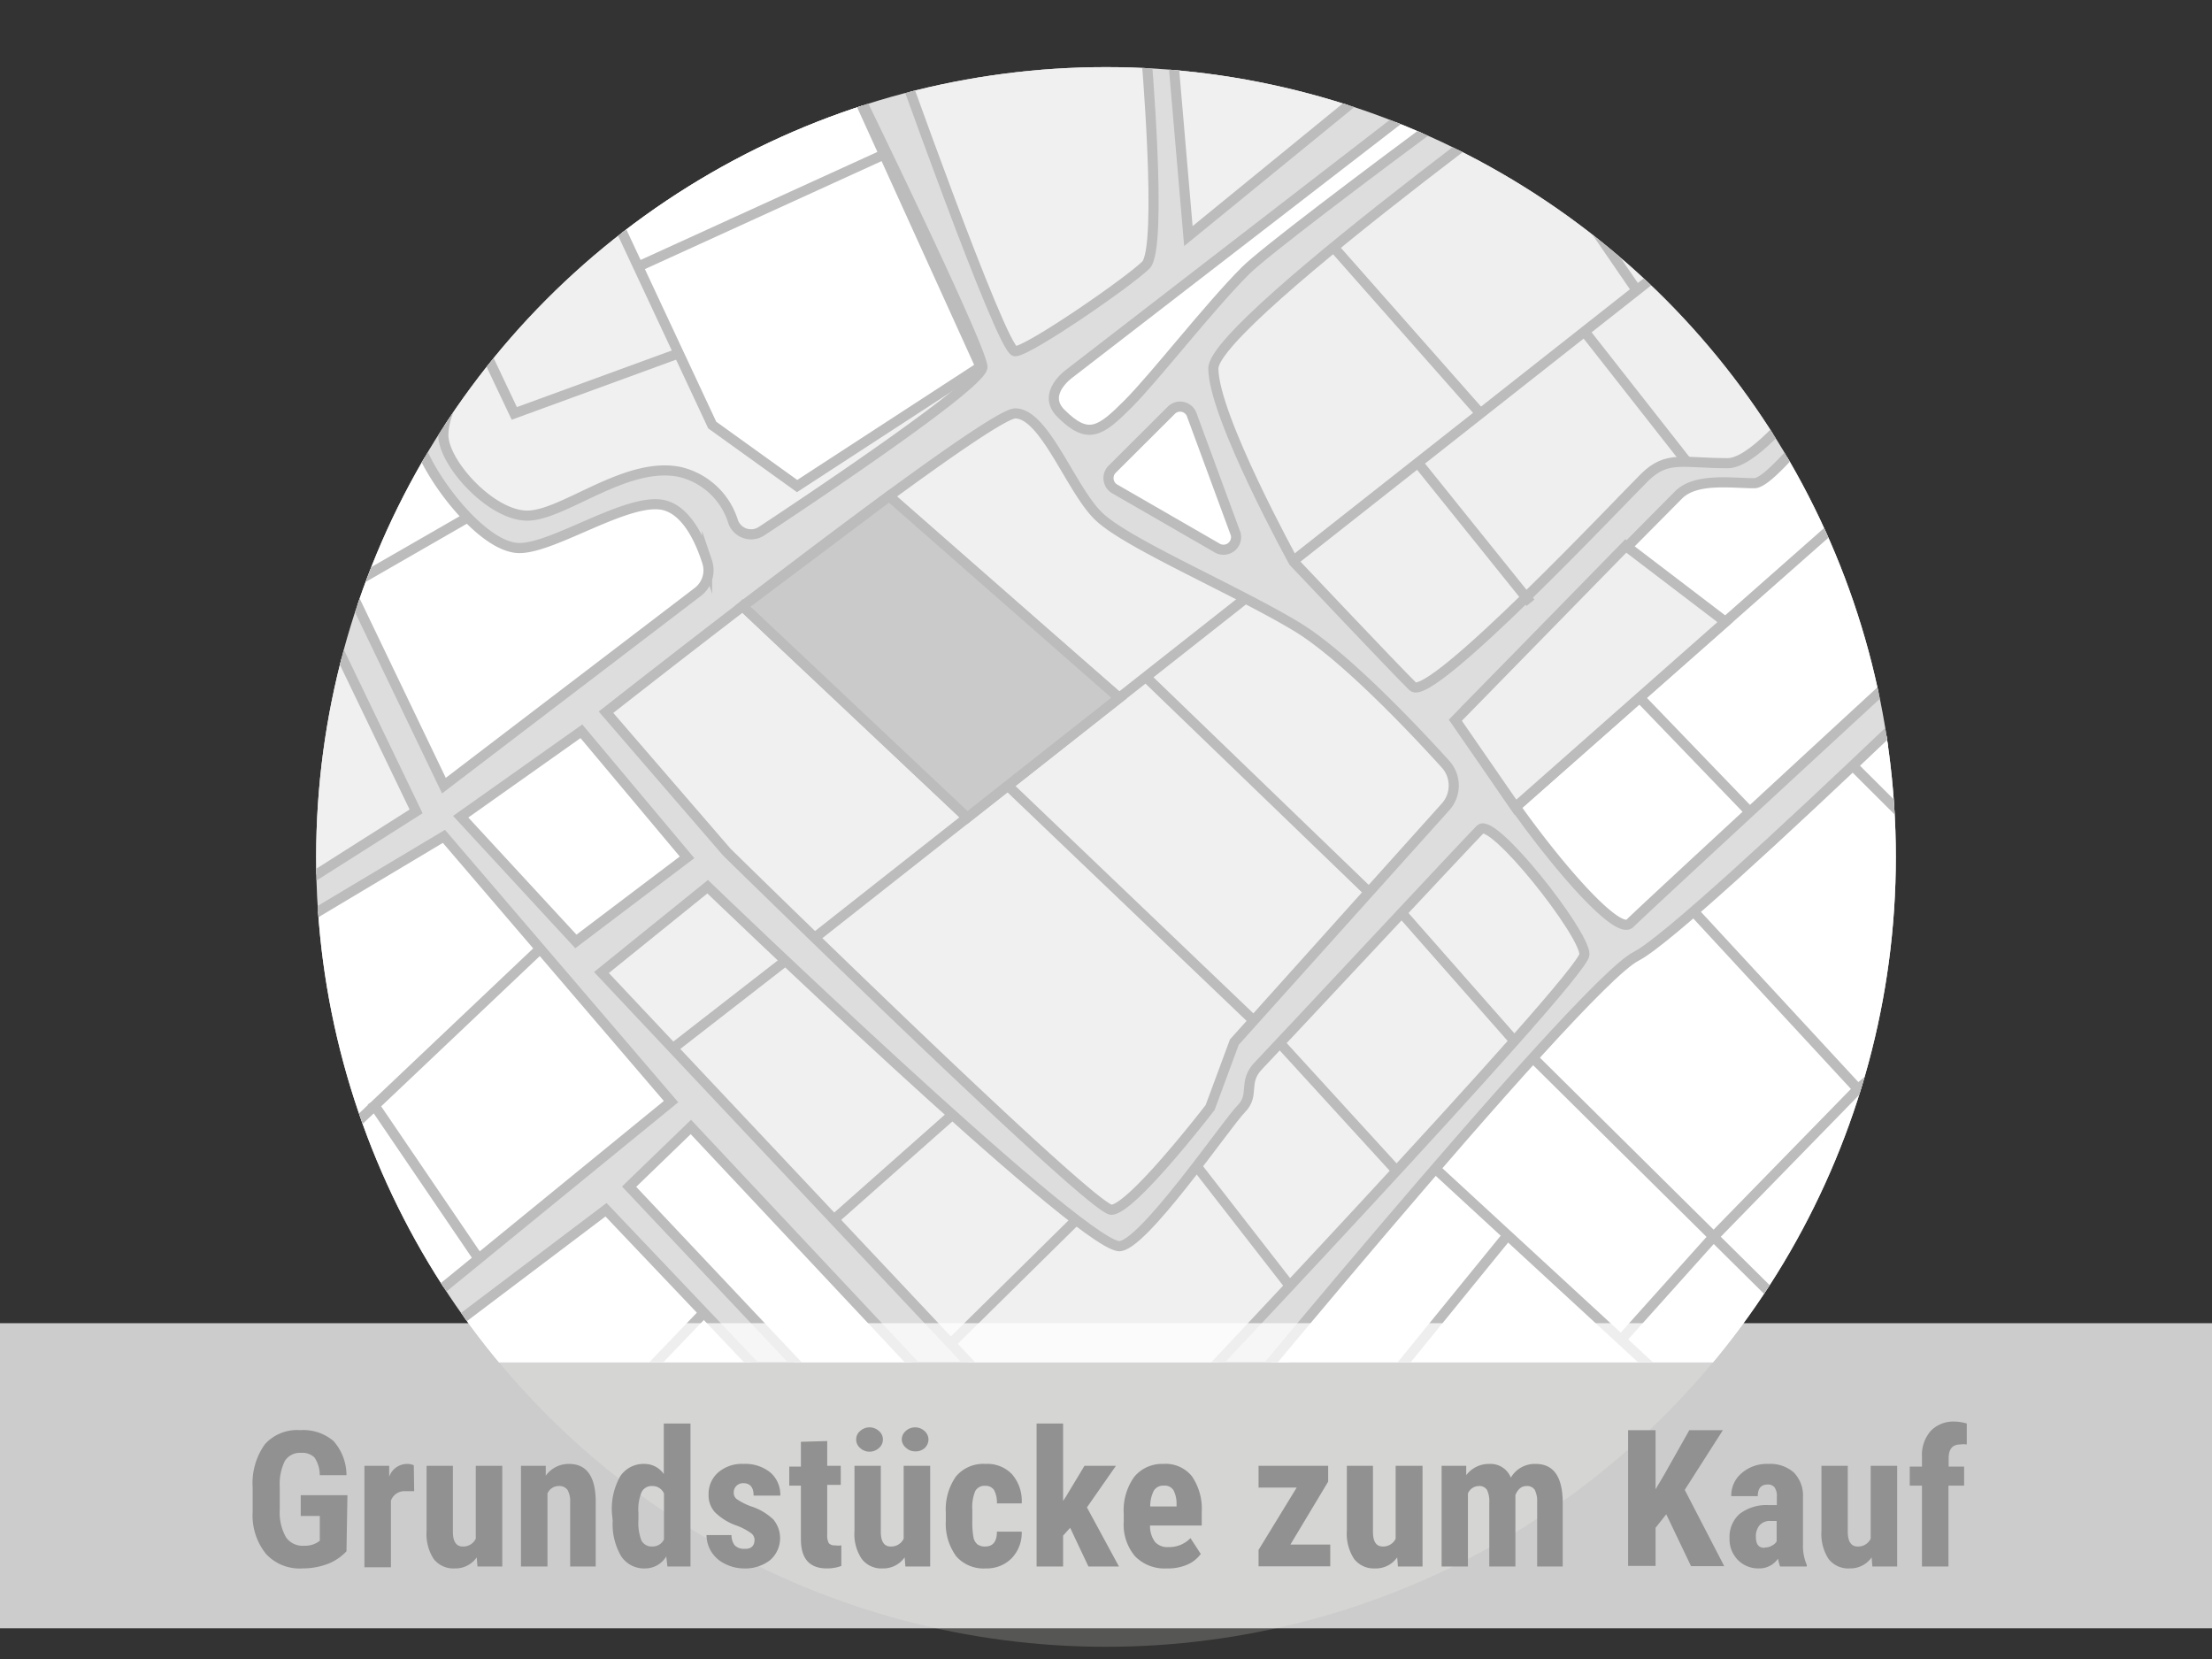 <svg xmlns="http://www.w3.org/2000/svg" viewBox="0 0 116 87"><rect x="0" y="0" width="116" height="87" fill="#333333" stroke="none"/><defs><clipPath id="a"><circle cx="58" cy="44.94" r="41.42" fill="none"/></clipPath><clipPath id="b"><path transform="rotate(-180 59.335 37.485)" fill="none" d="M12.11 3.53h94.44v67.92H12.11z"/></clipPath></defs><g data-name="Ebene 1"><circle cx="58" cy="44.94" r="41.42" fill="#aeacaa" opacity=".29"/><g clip-path="url(#a)"><g clip-path="url(#b)"><path fill="#ddd" d="M106.56 71.44H12.12V3.52h94.44z"/><path fill="#f0f0f0" stroke="#bcbcbc" stroke-miterlimit="10" stroke-width=".53" d="m3.66 4.82 18.16 37.73L4.45 53.57"/><path d="M98.6 15.41s-5.65 8.88-8 8.88-3.17-.42-4.35.74S75 36.89 74.09 36s-6.25-6.54-6.25-6.54-4.21-7.64-4.21-10.14S85.49 1.14 85.49 1.14" fill="#efefef" stroke="#bcbcbc" stroke-miterlimit="10" stroke-width=".53"/><path d="M107.74 17.38s-1.86 2.56-3.74 2.56-3-1.52-4.57-1.52-6.22 6.92-7.43 6.92-3.1-.3-4 .64L76.84 37.24c-.9.9 7.53 12.29 8.64 11.18S109.75 26 109.75 26M36.03 44.96l-5.54-6.61-6.33 4.48 6.04 6.54 5.83-4.41zM12.55 2.12s2.11 5.51 4.69 5.51c0 0 5.29 9.73 5.29 11.26s-1.19 2.69-.48 4.57 3.34 5.28 5.19 5.28 5.83-2.76 7.65-2.23c1.17.34 1.85 1.88 2.19 2.94a1.43 1.43 0 0 1-.51 1.61L23.28 41.2 5.16 3.47M17.91 71.88l17.28-14.11-11.91-13.91L5.74 54.34M49.72 82.32 31.78 63.44l-13.16 9.94" fill="#fff" stroke="#bcbcbc" stroke-miterlimit="10" stroke-width=".53"/><path d="M75.8 42.32a1.67 1.67 0 0 0 0-2.25c-1.74-1.92-5.38-5.76-7.84-7.23-3.34-2-8.94-4.37-10.38-5.8s-2.81-5.36-4.34-5.36-21.46 15.67-21.46 15.67l6.33 7.33s19.11 18.76 20.17 18.76 5.18-5.36 5.18-5.36l1.27-3.43Z" fill="#f0f0f0" stroke="#bcbcbc" stroke-miterlimit="10" stroke-width=".53"/><path d="M60 75.56s23.09-24.37 23.09-25.51-4.81-7.21-5.46-6.56S66.85 55 66 55.88s-.17 1.53-.91 2.27-5.26 7.36-6.44 7.2C56.32 65 37.11 46.5 37.11 46.5L31.54 51l24.79 26.34Z" fill="#f0f0f0" stroke="#bcbcbc" stroke-miterlimit="10" stroke-width=".53"/><path d="M110.8 27s-22 21.63-25 23.15-24.36 27.6-24.36 27.6l49.36 1.17Z" fill="#fff"/><path d="M110.8 27s-22 21.63-25 23.15-24.36 27.6-24.36 27.6" fill="#fff" stroke="#bcbcbc" stroke-miterlimit="10" stroke-width=".53"/><path fill="none" stroke="#bcbcbc" stroke-miterlimit="10" stroke-width=".53" d="m41.2 50.38-6.01 4.67M65.43 31.29 42.72 49.18M93.1 9.5 67.84 29.4M79.29 5.69l6.54 9.53M69.87 12.89l7.76 8.79M88.42 24.17l-5.33-6.79M80.26 31.61l-5.91-7.35M71.92 46.91 60.09 35.5M65.74 53.52 52.85 41.2M46.49 25.98l12.2 10.62M38.76 31.61l11.96 11.27M108.4 16.8 79.47 42.33M103.25 31.97 98 25.98M91.76 42.58l-5.78-6M97.15 40.14l9.41 9.38-9.13 7.59-8.59-9.29M80.26 55.35l18.12 17.94M86.77 71.88 75.31 61.32"/><path d="M43.86 2.59s7.66 15.61 7.66 16.66c0 .86-8.44 6.53-11.59 8.61a1 1 0 0 1-1.48-.49 3.84 3.84 0 0 0-2.8-2.62c-2.82-.59-6.1 2.29-8 2.29s-4.4-2.76-4.4-4.22 1.23-2.41.64-4.4-5.3-11.14-5.3-11.14l6.07-4.69" fill="#f0f0f0" stroke="#bcbcbc" stroke-miterlimit="10" stroke-width=".53"/><path fill="#fff" stroke="#bcbcbc" stroke-miterlimit="10" stroke-width=".53" d="m28.55 3.47 8.8 18.82 4.45 3.2 9.62-6.26-7.56-16.64"/><path fill="none" stroke="#bcbcbc" stroke-miterlimit="10" stroke-width=".53" d="m33.47 13.98 13.02-5.94M35.59 18.53l-8.62 3.15-7.38-15.57M31.61 10l-8.33 3.9M16.62 31.76 4.93 39.73M24.69 27.04l-6.43 3.7M22.16 18.42l-8.24 3.83M18.62 11.12l-8.18 2.78M28.33 49.75 10.44 66.7M19.5 57.77l5.69 8.37M49.94 58.46l-6.2 5.49M56.32 64.09l-6.46 6.37M36.91 68.84l-9.67 10.08M62.67 61.05l4.97 6.39M67.07 54.65l6.27 6.86M73.51 47.88l5.96 6.77M79 64.85l-6.87 8.44M85.01 70.26l4.69-5.23 7.73-7.92M92.05 8.45l10.2-7.5M107.17 16.8s-1.29 2.09-3.17 2.09-8.87-6.81-11.55-10.17A115.23 115.23 0 0 0 84.57.13"/><path d="M82.55-.84 56.08 19.59s-1.49 1.05-.44 2.09c1.42 1.42 2.07.95 3.5-.48s4.24-5.07 6.17-7S86-1.4 86-1.4" fill="#fff" stroke="#bcbcbc" stroke-miterlimit="10" stroke-width=".53"/><path d="M60.09 2.59S61 13 60.09 13.9s-6.16 4.52-6.86 4.52-6.44-16.24-6.44-16.24" fill="#f0f0f0" stroke="#bcbcbc" stroke-miterlimit="10" stroke-width=".53"/><path d="M21.46 2.59S19 6.11 17.36 6.11 13 1 13 1" fill="none" stroke="#bcbcbc" stroke-miterlimit="10" stroke-width=".53"/><path fill="#fff" stroke="#bcbcbc" stroke-miterlimit="10" stroke-width=".53" d="M54.17 78.22 36.23 59.1l-3.24 3.13 17.73 18.8 3.45-2.81z"/><path fill="#efefef" stroke="#bcbcbc" stroke-miterlimit="10" stroke-width=".53" d="m90.48 32.61-5.22-3.98-8.94 9.14 3.15 4.56 11.01-9.72z"/><path fill="#cacaca" stroke="#bcbcbc" stroke-miterlimit="10" stroke-width=".53" d="m58.69 36.6-7.97 6.28-11.77-11.09 7.68-5.77L58.69 36.6z"/><path d="m64.8 28-2.3-6.24a.65.65 0 0 0-1.08-.24l-3.12 3.11a.66.66 0 0 0 .14 1l5.41 3.12a.66.66 0 0 0 .95-.75Z" fill="#fff" stroke="#bcbcbc" stroke-miterlimit="10" stroke-width=".53"/><path fill="#f0f0f0" stroke="#bcbcbc" stroke-miterlimit="10" stroke-width=".53" d="m76.32.95-14 11.43-.88-10.26"/></g></g><path fill="#fff" opacity=".75" d="M0 69.39h116v16H0z"/><g fill="#919191"><path d="M18.17 81.35a2.63 2.63 0 0 1-1 .67 3.73 3.73 0 0 1-1.32.23 2.39 2.39 0 0 1-1.9-.76 3.21 3.21 0 0 1-.7-2.21V78a3.5 3.5 0 0 1 .64-2.26 2.26 2.26 0 0 1 1.85-.74 2.43 2.43 0 0 1 1.75.57 2.71 2.71 0 0 1 .68 1.79h-1.4a1.67 1.67 0 0 0-.28-.93.91.91 0 0 0-.7-.24.93.93 0 0 0-.85.42 2.73 2.73 0 0 0-.27 1.35v1.24a2.62 2.62 0 0 0 .33 1.42 1.06 1.06 0 0 0 .95.44 1.26 1.26 0 0 0 .69-.17l.13-.09v-1.3h-1v-1.09h2.45ZM21.72 78.2h-.46a.75.75 0 0 0-.76.5v3.49h-1.39v-5.32h1.3v.57a1 1 0 0 1 .91-.67.86.86 0 0 1 .38.07ZM25 81.67a1.36 1.36 0 0 1-1.15.58 1.31 1.31 0 0 1-1.11-.5 2.4 2.4 0 0 1-.37-1.46v-3.42h1.38v3.46c0 .51.18.77.51.77a.72.72 0 0 0 .69-.41v-3.82h1.39v5.28h-1.3ZM28.62 76.87v.52a1.47 1.47 0 0 1 1.22-.62c.91 0 1.38.64 1.4 1.91v3.47H29.9v-3.37a1.21 1.21 0 0 0-.14-.65.53.53 0 0 0-.47-.2.64.64 0 0 0-.58.39v3.83h-1.39v-5.28ZM32.09 79.35a3.48 3.48 0 0 1 .44-1.94 1.47 1.47 0 0 1 1.28-.64 1.23 1.23 0 0 1 1 .53v-2.65h1.4v7.5H35l-.06-.53a1.29 1.29 0 0 1-1.1.63 1.44 1.44 0 0 1-1.26-.63 3.33 3.33 0 0 1-.45-1.87Zm1.39.35a2.56 2.56 0 0 0 .16 1.09.6.6 0 0 0 .56.31.66.66 0 0 0 .62-.37v-2.41a.65.65 0 0 0-.61-.39.59.59 0 0 0-.56.31 2.35 2.35 0 0 0-.17 1.09ZM39.57 80.74a.45.45 0 0 0-.17-.33 3.25 3.25 0 0 0-.75-.4 3 3 0 0 1-1.17-.72 1.32 1.32 0 0 1-.32-.92 1.48 1.48 0 0 1 .5-1.15 1.89 1.89 0 0 1 1.34-.45 2.08 2.08 0 0 1 1.4.45 1.54 1.54 0 0 1 .52 1.21h-1.4c0-.43-.18-.65-.54-.65a.49.49 0 0 0-.36.14.48.48 0 0 0-.14.38.4.4 0 0 0 .15.31 3.3 3.3 0 0 0 .74.38 3 3 0 0 1 1.19.7 1.53 1.53 0 0 1-.18 2.13 2.13 2.13 0 0 1-1.4.43A2.22 2.22 0 0 1 38 82a1.71 1.71 0 0 1-.7-.63 1.69 1.69 0 0 1-.25-.87h1.31a.89.89 0 0 0 .17.54.67.67 0 0 0 .52.18c.33.02.52-.15.52-.48ZM43.38 75.57v1.3h.71v1h-.71v2.62a.85.85 0 0 0 .08.43.39.39 0 0 0 .33.12 1 1 0 0 0 .33 0v1.08a2.09 2.09 0 0 1-.76.13q-1.36 0-1.36-1.53v-2.81h-.61v-1H42v-1.3ZM47.44 81.67a1.36 1.36 0 0 1-1.15.58 1.29 1.29 0 0 1-1.1-.5 2.33 2.33 0 0 1-.38-1.46v-3.42h1.38v3.46c0 .51.18.77.51.77a.72.72 0 0 0 .69-.41v-3.82h1.39v5.28h-1.3Zm-2.54-6.18a.56.56 0 0 1 .2-.44.73.73 0 0 1 1 0 .56.56 0 0 1 .2.44.57.57 0 0 1-.2.44.73.73 0 0 1-1 0 .57.57 0 0 1-.2-.44Zm2.39 0a.59.59 0 0 1 .2-.44.73.73 0 0 1 1 0 .59.59 0 0 1 .2.44.63.63 0 0 1-.19.44.69.69 0 0 1-.49.18.67.67 0 0 1-.49-.18.59.59 0 0 1-.23-.44ZM51.67 81.1c.4 0 .61-.26.61-.78h1.3a1.92 1.92 0 0 1-.53 1.4 1.83 1.83 0 0 1-1.35.53 1.91 1.91 0 0 1-1.55-.63 2.89 2.89 0 0 1-.55-1.87v-.42a3 3 0 0 1 .53-1.9 1.87 1.87 0 0 1 1.56-.66 1.78 1.78 0 0 1 1.38.54 2.14 2.14 0 0 1 .51 1.53h-1.3a1.41 1.41 0 0 0-.14-.68.51.51 0 0 0-.47-.24.55.55 0 0 0-.52.26 2.16 2.16 0 0 0-.16 1v.54a4.54 4.54 0 0 0 .06.9.64.64 0 0 0 .21.37.65.65 0 0 0 .41.11ZM56.12 80.12l-.37.41v1.62h-1.39v-7.5h1.39v4.06l.17-.26.95-1.58h1.65L57 79.05l1.68 3.1h-1.6ZM61.19 82.25a2.16 2.16 0 0 1-1.66-.63 2.56 2.56 0 0 1-.6-1.82v-.42a3 3 0 0 1 .55-1.93 1.88 1.88 0 0 1 1.52-.68 1.77 1.77 0 0 1 1.5.64 3 3 0 0 1 .52 1.88V80h-2.71a1.39 1.39 0 0 0 .26.86.86.86 0 0 0 .7.27 1.53 1.53 0 0 0 1.16-.47l.54.83a1.7 1.7 0 0 1-.73.57 2.5 2.5 0 0 1-1.05.19ZM60.32 79h1.38v-.13a1.53 1.53 0 0 0-.16-.72.54.54 0 0 0-.51-.24.57.57 0 0 0-.52.26 1.77 1.77 0 0 0-.19.83ZM67.67 81h2.09v1.14H66v-.86l2-3.27h-2v-1.14h3.65v.83ZM73.27 81.67a1.36 1.36 0 0 1-1.16.58 1.3 1.3 0 0 1-1.1-.5 2.4 2.4 0 0 1-.38-1.46v-3.42H72v3.46c0 .51.17.77.51.77a.72.72 0 0 0 .68-.41v-3.82h1.41v5.28h-1.29ZM76.89 76.87v.49a1.49 1.49 0 0 1 1.22-.59 1.14 1.14 0 0 1 1.12.72 1.45 1.45 0 0 1 1.3-.72c.92 0 1.39.64 1.42 1.92v3.46h-1.34v-3.37a1.31 1.31 0 0 0-.13-.66.48.48 0 0 0-.43-.19c-.26 0-.45.16-.58.47v3.75H78.1v-3.36a1.38 1.38 0 0 0-.12-.66.48.48 0 0 0-.44-.2.63.63 0 0 0-.56.39v3.83H75.6v-5.28ZM87.38 79.41l-.56.71v2h-1.44V75h1.44v3.1l.45-.76L88.59 75h1.76l-2 3.13 2.07 4h-1.74ZM93.35 82.15a2.68 2.68 0 0 1-.11-.41 1.19 1.19 0 0 1-1 .51 1.5 1.5 0 0 1-1.1-.44 1.54 1.54 0 0 1-.44-1.14 1.6 1.6 0 0 1 .53-1.28 2.31 2.31 0 0 1 1.53-.46h.42v-.43a.8.8 0 0 0-.12-.5.43.43 0 0 0-.36-.15c-.34 0-.52.2-.52.61h-1.39a1.52 1.52 0 0 1 .55-1.21 2 2 0 0 1 1.39-.48 1.86 1.86 0 0 1 1.34.45 1.72 1.72 0 0 1 .48 1.3V81a2.55 2.55 0 0 0 .2 1.07v.08Zm-.81-1a.71.71 0 0 0 .39-.1.57.57 0 0 0 .24-.22v-1.07h-.33a.72.72 0 0 0-.56.22.89.89 0 0 0-.2.6c0 .42.15.59.46.59ZM98.15 81.67a1.36 1.36 0 0 1-1.15.58 1.31 1.31 0 0 1-1.11-.5 2.4 2.4 0 0 1-.37-1.46v-3.42h1.38v3.46c0 .51.18.77.51.77a.72.72 0 0 0 .69-.41v-3.82h1.39v5.28h-1.3ZM100.79 82.15v-4.24h-.64v-1h.64v-.51a1.91 1.91 0 0 1 .46-1.36 1.64 1.64 0 0 1 1.26-.49 2.38 2.38 0 0 1 .63.1v1.1a1.18 1.18 0 0 0-.34 0c-.41 0-.61.24-.61.73v.43h.81v1h-.82v4.24Z"/></g></g></svg>